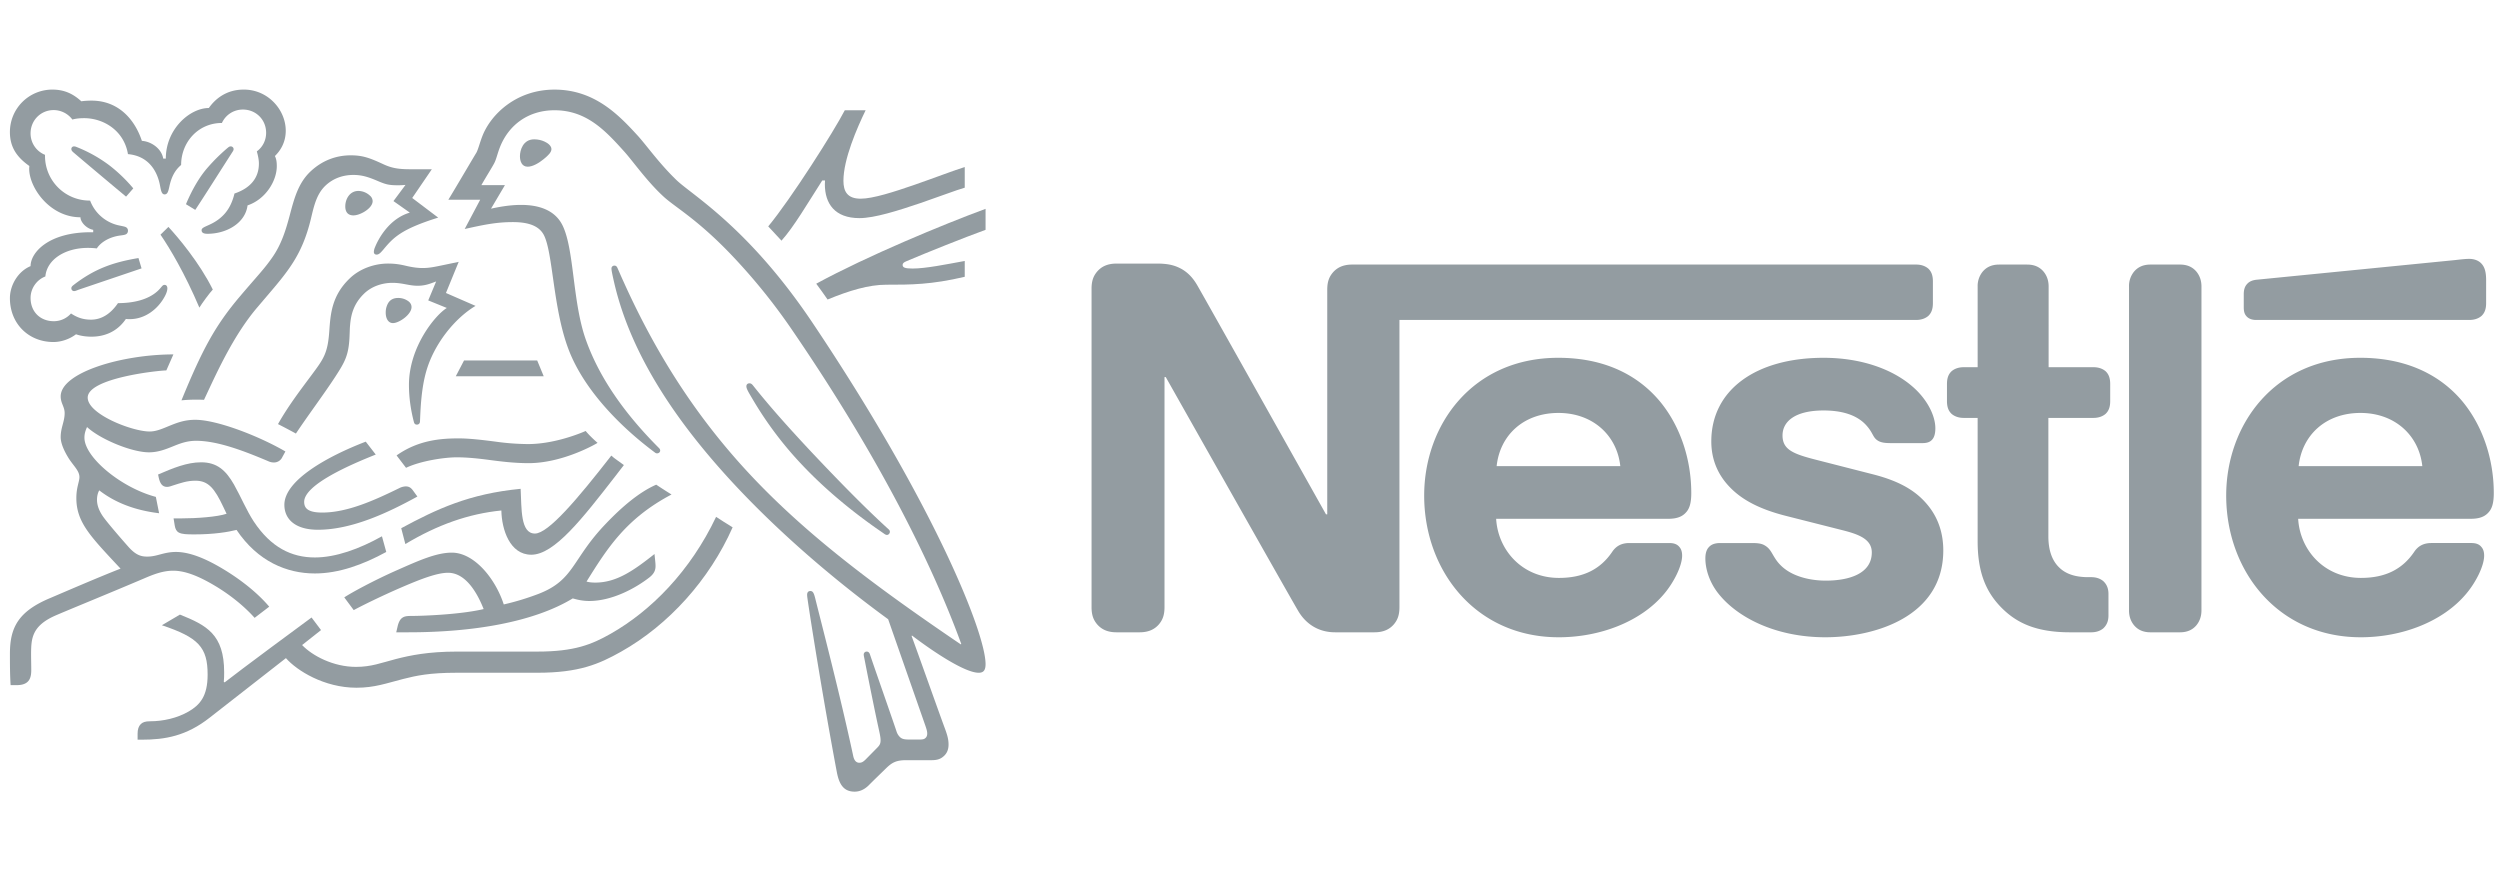 <svg xmlns="http://www.w3.org/2000/svg" id="svg16893" width="220" height="78" version="1.1" viewBox="0 0 300 86.227"><defs id="defs16895"><clipPath id="clipPath16058" clipPathUnits="userSpaceOnUse"><path id="path16060" d="M0 0h598.11v737.008H0V0Z"/></clipPath><clipPath id="clipPath16034" clipPathUnits="userSpaceOnUse"><path id="path16036" d="M0 0h598.11v737.008H0V0Z"/></clipPath><clipPath id="clipPath15990" clipPathUnits="userSpaceOnUse"><path id="path15992" d="M0 0h598.11v737.008H0V0Z"/></clipPath><clipPath id="clipPath15906" clipPathUnits="userSpaceOnUse"><path id="path15908" d="M0 0h598.11v737.008H0V0Z"/></clipPath></defs><g id="layer1" transform="translate(52.44 -476.816)"><g id="g15902" transform="matrix(2.103 0 0 -2.103 -945.438 1967.815)"><g id="g15904" clip-path="url(#clipPath15906)"><g id="g15910" transform="translate(500.675 698.212)"><path id="path15912" d="M0 0c-.198-.24-.31-.508-.31-.974v-12.813h-.071S-7.394-1.284-7.733-.706c-.24.41-.508.692-.861.904-.353.197-.72.324-1.425.324h-2.314c-.537 0-.875-.183-1.115-.466-.198-.239-.311-.508-.311-.973v-18.162c0-.466.113-.734.311-.974.24-.282.578-.465 1.115-.465h1.312c.536 0 .875.183 1.115.465.197.24.31.508.31.974v13.124h.071s7.281-12.898 7.578-13.378c.409-.677 1.1-1.185 2.088-1.185h2.244c.536 0 .875.183 1.115.465.197.24.31.508.31.974v16.384h29.479c.297 0 .522.084.692.225.183.17.268.396.268.734v1.242c0 .339-.085.565-.268.734-.17.141-.395.226-.692.226H1.115C.579.466.24.282 0 0m12.87-4.854c-4.897 0-7.649-3.825-7.649-7.861 0-4.304 2.95-8.086 7.677-8.086 2.357 0 4.671.889 5.997 2.456.579.677 1.045 1.623 1.045 2.201 0 .198-.043.367-.155.494-.113.141-.283.226-.579.226h-2.272c-.452 0-.762-.169-.988-.508-.663-.974-1.623-1.482-3.034-1.482-2.117 0-3.485 1.609-3.584 3.373h9.822c.437 0 .747.099.959.31.24.226.353.551.353 1.158 0 1.848-.579 3.767-1.792 5.235-1.242 1.482-3.133 2.484-5.8 2.484m15.141 0c-3.866 0-6.406-1.835-6.406-4.77 0-1.044.381-1.891 1.002-2.554.72-.777 1.75-1.313 3.246-1.694l3.231-.818c.889-.226 1.679-.494 1.679-1.27 0-1.2-1.27-1.609-2.624-1.609-.664 0-1.355.127-1.92.409-.395.198-.733.48-.973.861-.212.325-.282.565-.607.748-.198.113-.438.127-.762.127h-1.75c-.381 0-.564-.113-.691-.268-.127-.155-.17-.381-.17-.607 0-.564.198-1.27.664-1.905 1.072-1.439 3.316-2.597 6.18-2.597 2.823 0 6.732 1.172 6.732 4.954 0 .973-.283 1.806-.805 2.483-.663.861-1.608 1.454-3.217 1.863l-3.203.819c-1.327.338-1.948.578-1.948 1.397 0 .79.706 1.425 2.342 1.425.96 0 1.835-.212 2.4-.805.465-.494.381-.748.748-.945.225-.113.479-.113.875-.113h1.594c.254 0 .438.042.578.198.114.127.184.324.184.649 0 .734-.48 1.679-1.326 2.399-1.129.974-2.907 1.623-5.053 1.623m8.792-.537h-.79c-.296 0-.522-.084-.691-.225-.184-.17-.269-.396-.269-.734v-.974c0-.339.085-.564.269-.734.169-.141.395-.226.691-.226h.79v-7.041c0-1.806.494-2.935 1.411-3.839.847-.832 1.948-1.354 3.867-1.354h1.199c.297 0 .522.084.692.225.183.17.296.396.296.734v1.228c0 .339-.113.564-.296.734-.17.141-.395.226-.692.226h-.169c-.762 0-1.284.197-1.637.536-.423.395-.635 1.002-.635 1.792v6.759h2.569c.296 0 .522.085.691.226.183.17.268.395.268.734v.974c0 .338-.085.564-.268.734-.169.141-.395.225-.691.225h-2.555V-.79c0 .367-.113.635-.282.846-.212.254-.508.41-.945.41h-1.595c-.438 0-.734-.156-.946-.41a1.296 1.296 0 0 1-.282-.846v-4.601zm8.637-13.871c0-.367.112-.635.282-.847.211-.254.508-.409.945-.409h1.679c.438 0 .734.155.946.409.169.212.282.48.282.847V-.791c0 .367-.113.635-.282.847-.212.254-.508.41-.946.41h-1.679c-.437 0-.734-.156-.945-.41a1.296 1.296 0 0 1-.282-.847v-18.471zM9.356-11.035c.183 1.736 1.51 3.034 3.528 3.034 1.976 0 3.344-1.298 3.528-3.034H9.356zm55.501 8.34c.296 0 .522.084.691.225.184.17.269.396.269.734v1.313c0 .508-.099.762-.269.945-.155.17-.409.268-.691.268-.226 0-.451-.028-.832-.07L52.763-.395c-.324-.028-.479-.127-.592-.254-.127-.141-.184-.325-.184-.579v-.733c0-.283.057-.41.156-.523.126-.141.31-.211.564-.211h12.15zm-6.223-2.159c-4.897 0-7.649-3.825-7.649-7.861 0-4.304 2.95-8.086 7.677-8.086 2.357 0 4.671.889 5.997 2.456.579.677 1.045 1.623 1.045 2.201 0 .198-.043.367-.156.494-.112.141-.282.226-.578.226h-2.272c-.452 0-.762-.169-.988-.508-.663-.974-1.623-1.482-3.034-1.482-2.117 0-3.486 1.609-3.584 3.373h9.85c.437 0 .748.099.959.31.24.226.353.551.353 1.158 0 1.848-.579 3.767-1.792 5.235-1.242 1.482-3.161 2.484-5.828 2.484m-3.514-6.181c.184 1.736 1.51 3.034 3.528 3.034 1.976 0 3.344-1.298 3.528-3.034H55.12z" style="fill:#939ca1;fill-opacity:1;fill-rule:nonzero;stroke:none"/></g><g id="g15914" transform="translate(471 695.347)"><path id="path15916" d="M0 0c-3.653 5.449-6.863 7.285-7.766 8.149-.992.953-1.748 2.033-2.229 2.553-1.07 1.169-2.455 2.612-4.733 2.612-2.199 0-3.652-1.433-4.124-2.671-.137-.353-.245-.785-.343-.942-.216-.354-1.188-2.013-1.591-2.671h1.817l-.884-1.669c1.031.226 1.767.393 2.749.393.874 0 1.502-.207 1.777-.756.511-1.022.511-4.114 1.375-6.442.805-2.188 2.769-4.329 4.978-5.969a.17.17 0 0 1 .098-.029c.108 0 .177.078.177.157 0 .059-.02.098-.069.147-1.846 1.846-3.348 3.888-4.153 6.126-.796 2.18-.668 5.244-1.365 6.609-.462.903-1.443 1.138-2.347 1.138-.726 0-1.404-.147-1.718-.215l.795 1.345h-1.345c.285.5.579.962.727 1.237.127.236.177.53.334.932.51 1.287 1.639 2.102 3.112 2.102 1.846 0 2.926-1.188 3.996-2.376.491-.55 1.296-1.699 2.229-2.553.638-.589 1.856-1.247 3.731-3.182A33.92 33.92 0 0 0-1.11-.491c4.743-6.941 7.855-13.058 9.593-17.83l-.029-.02C3.476-14.963-.835-11.772-4.31-7.835c-2.465 2.798-4.605 6.038-6.471 10.172-.128.275-.235.53-.353.795-.049.108-.098.138-.177.138a.16.16 0 0 1-.167-.167c0-.108.049-.344.157-.815.992-4.281 3.741-8.12 6.677-11.311 2.926-3.172 6.234-5.901 8.954-7.885l2.121-6.067c.049-.148.108-.305.108-.452 0-.108-.03-.196-.098-.255-.059-.059-.137-.089-.314-.089h-.638c-.275 0-.384.04-.482.118a.747.747 0 0 0-.216.334c-.186.57-1.306 3.761-1.521 4.409-.04.117-.109.157-.187.157a.166.166 0 0 1-.167-.167c0-.079.029-.167.079-.442.284-1.453.618-3.083.755-3.702.06-.284.128-.55.128-.746 0-.176-.039-.275-.186-.422l-.658-.668c-.157-.157-.246-.196-.373-.196-.157 0-.285.108-.344.383-.746 3.486-1.875 7.805-2.17 9.004-.069.264-.118.412-.275.412-.137 0-.186-.098-.186-.216 0-.088.019-.196.029-.275.177-1.237.894-5.744 1.669-9.858.138-.707.403-1.099 1.012-1.099.275 0 .539.108.785.343.403.403.52.511 1.002.982.343.334.579.471 1.168.471h1.453c.344 0 .53.088.697.246.157.147.255.353.255.648 0 .304-.078.549-.186.854-.373 1.001-1.571 4.389-1.925 5.341l.03.02c1.227-.933 3.014-2.121 3.8-2.121.245 0 .393.108.393.491C9.868-17.664 6.863-10.231 0 0" style="fill:#939ca1;fill-opacity:1;fill-rule:nonzero;stroke:none"/></g><g id="g15918" transform="translate(437.293 706.757)"><path id="path15920" d="M0 0c.206.452.658.766 1.198.766.736 0 1.325-.57 1.325-1.326 0-.441-.206-.825-.53-1.06.069-.256.118-.481.118-.697 0-.825-.491-1.404-1.394-1.709-.118-.5-.334-.952-.688-1.286-.589-.569-1.188-.569-1.188-.805 0-.128.089-.206.334-.206 1.09 0 2.16.608 2.288 1.62 1.041.353 1.669 1.404 1.669 2.238 0 .217-.02.403-.108.579.285.276.619.747.619 1.444 0 .609-.266 1.227-.737 1.679a2.365 2.365 0 0 1-1.669.668c-.982 0-1.62-.531-1.983-1.051-1.071 0-2.455-1.188-2.455-2.887h-.147c-.099.589-.707.983-1.218 1.012-.412 1.237-1.345 2.297-2.877 2.297-.176 0-.392-.01-.579-.039-.451.413-.952.668-1.649.668A2.419 2.419 0 0 1-12.097-.52c0-.845.383-1.424 1.11-1.935 0 0-.01-.108-.01-.157 0-1.08 1.178-2.769 2.926-2.769 0-.274.344-.648.727-.716v-.138h-.148c-2.405 0-3.426-1.159-3.426-1.934-.717-.295-1.179-1.09-1.179-1.826 0-1.463 1.071-2.504 2.485-2.504.471 0 .952.186 1.286.442.245-.088.559-.137.883-.137.678 0 1.434.235 1.964 1.011.079-.01.147-.01.226-.01.864 0 1.61.57 2.003 1.316.098.186.137.333.137.442 0 .107-.049.196-.157.196-.137 0-.157-.128-.402-.354-.55-.501-1.395-.687-2.259-.687-.422-.619-.942-.943-1.541-.943-.442 0-.785.118-1.139.354a1.3 1.3 0 0 0-.982-.442c-.775 0-1.325.54-1.325 1.326 0 .55.353 1.04.844 1.227.088.972 1.129 1.63 2.425 1.63.167 0 .334-.01.511-.03.196.314.667.648 1.335.737.138.019.245.029.324.068.079.04.118.118.118.207 0 .078-.03.147-.108.196-.069.039-.187.058-.324.088a2.267 2.267 0 0 0-1.728 1.434 2.546 2.546 0 0 0-2.573 2.523v.088a1.31 1.31 0 0 0-.824 1.228c0 .736.579 1.325 1.315 1.325a1.34 1.34 0 0 0 1.071-.54c.206.059.441.079.667.079 1.1 0 2.278-.697 2.504-2.052 1.414-.128 1.748-1.326 1.836-1.827.049-.255.088-.471.255-.471.177 0 .216.197.275.462.108.5.295.903.668 1.217C-2.327-1.109-1.365 0 0 0" style="fill:#939ca1;fill-opacity:1;fill-rule:nonzero;stroke:none"/></g><g id="g15922" transform="translate(440.15 699.06)"><path id="path15924" d="M0 0c-.462-.658-.795-.982-1.846-2.219-1.384-1.64-2.111-2.966-3.319-5.911.197.02.482.039.796.039.157 0 .284 0 .491-.009l.147.314c.678 1.453 1.59 3.417 2.867 4.929l.442.52C.893-.796 1.708.118 2.219 2.219c.177.746.324 1.413.825 1.895.451.432 1.021.618 1.6.618.491 0 .855-.118 1.385-.343.481-.206.657-.246 1.168-.246.177 0 .304.01.422.02l-.687-.923.933-.658C6.696 2.239 6.078 1.109 5.871.589a.725.725 0 0 1-.058-.246c0-.079.039-.157.157-.157.127 0 .225.098.392.295.57.687 1.022 1.159 3.122 1.816l-1.482 1.12 1.119 1.639h-1.05c-.668 0-1.11.01-1.689.275-.786.363-1.188.52-1.885.52-.854 0-1.63-.304-2.268-.893-.737-.677-.963-1.581-1.227-2.573C.795 1.62.55.775 0 0" style="fill:#939ca1;fill-opacity:1;fill-rule:nonzero;stroke:none"/></g><g id="g15926" transform="translate(442.409 692.373)"><path id="path15928" d="M0 0c-.56-.756-1.326-1.747-1.915-2.798a39.71 39.71 0 0 0 1.022-.54c.677 1.021 1.62 2.277 2.238 3.23.56.864.786 1.237.825 2.396.01.196.01.383.029.569.049.599.207 1.208.776 1.767.422.423 1.031.638 1.64.638.589 0 .932-.166 1.443-.166.363 0 .628.088.864.176l.187.069-.452-1.081 1.06-.431C7.04 3.407 5.557 1.59 5.557-.56c0-.776.118-1.492.285-2.13.02-.069.059-.138.167-.138.098 0 .167.059.177.167l.01.226c.029.658.078 1.698.343 2.631.442 1.571 1.63 3.044 2.818 3.751l-1.689.736.727 1.777-.795-.167c-.481-.098-.835-.186-1.257-.186-.275 0-.589.039-.962.128-.285.068-.59.127-1.021.127-.776 0-1.611-.294-2.18-.844-1.041-.992-1.1-2.062-1.169-3.015C.923 1.237.687.923 0 0" style="fill:#939ca1;fill-opacity:1;fill-rule:nonzero;stroke:none"/></g><g id="g15930" transform="translate(467.603 691.774)"><path id="path15932" d="M0 0c-.069.088-.128.128-.206.128-.118 0-.177-.079-.177-.167 0-.138.098-.305.344-.718a20.62 20.62 0 0 1 2.808-3.741C3.996-5.803 5.439-7.02 6.981-8.11l.481-.334c.069-.05.118-.079.177-.079.098 0 .167.098.167.177 0 .049-.02.099-.079.148-1.433 1.305-2.975 2.896-4.418 4.427C2.179-2.563 1.021-1.287 0 0" style="fill:#939ca1;fill-opacity:1;fill-rule:nonzero;stroke:none"/></g><g id="g15934" transform="translate(436.007 696.221)"><path id="path15936" d="M0 0c.147.245.589.844.766 1.031C.01 2.562-1.227 4.025-1.767 4.605l-.452-.442C-1.698 3.407-.825 1.944 0 0" style="fill:#939ca1;fill-opacity:1;fill-rule:nonzero;stroke:none"/></g><g id="g15938" transform="translate(428.81 705.087)"><path id="path15940" d="M0 0c-.089.079-.108.128-.108.187 0 .068.049.147.157.147a.34.34 0 0 0 .128-.03 7.981 7.981 0 0 0 1.895-1.06 8.809 8.809 0 0 0 1.354-1.306l-.412-.471C2.504-2.11.854-.727 0 0" style="fill:#939ca1;fill-opacity:1;fill-rule:nonzero;stroke:none"/></g><g id="g15942" transform="translate(435.772 701.798)"><path id="path15944" d="m0 0-.53.324c.343.815.766 1.561 1.266 2.121.354.402.688.727 1.061 1.05.088.069.137.128.225.128a.164.164 0 0 0 .168-.157.29.29 0 0 0-.059-.147C1.532 2.386.363.54 0 0" style="fill:#939ca1;fill-opacity:1;fill-rule:nonzero;stroke:none"/></g><g id="g15946" transform="translate(429.115 697.243)"><path id="path15948" d="M0 0c-.128-.049-.187-.079-.255-.079a.156.156 0 0 0-.158.158c0 .068.03.107.099.167 1.207.942 2.268 1.315 3.731 1.561l.176-.59L0 0Z" style="fill:#939ca1;fill-opacity:1;fill-rule:nonzero;stroke:none"/></g><g id="g15950" transform="translate(454.299 704.861)"><path id="path15952" d="M0 0c0 .344.177.963.815.963.216 0 .422-.049.589-.128.236-.108.393-.265.393-.432 0-.177-.177-.354-.442-.57C1.08-.392.727-.599.442-.599.099-.599 0-.274 0 0" style="fill:#939ca1;fill-opacity:1;fill-rule:nonzero;stroke:none"/></g><g id="g15954" transform="translate(444.333 701.995)"><path id="path15956" d="M0 0c0 .422.255.884.746.884a.986.986 0 0 0 .658-.266.421.421 0 0 0 .157-.314c0-.236-.226-.461-.491-.618C.864-.432.648-.511.462-.511.157-.511 0-.323 0 0" style="fill:#939ca1;fill-opacity:1;fill-rule:nonzero;stroke:none"/></g><g id="g15958" transform="translate(446.64 695.937)"><path id="path15960" d="M0 0c0 .098.01.216.049.334.079.255.245.501.658.501a.97.97 0 0 0 .559-.168c.148-.098.207-.225.207-.353 0-.422-.707-.913-1.061-.913C.157-.599 0-.353 0 0" style="fill:#939ca1;fill-opacity:1;fill-rule:nonzero;stroke:none"/></g><g id="g15962" transform="translate(442.772 683.546)"><path id="path15964" d="M0 0c-1.325 0-1.915.628-1.915 1.423 0 1.395 2.445 2.759 4.644 3.604l.57-.737C1.944 3.751-.785 2.591-.785 1.59c0-.353.206-.609 1.03-.609 1.434 0 2.976.698 4.399 1.395a.91.91 0 0 0 .354.098c.186 0 .304-.059.441-.255l.236-.324C4.016.981 1.944 0 0 0" style="fill:#939ca1;fill-opacity:1;fill-rule:nonzero;stroke:none"/></g><g id="g15966" transform="translate(446.425 683.173)"><path id="path15968" d="M0 0c-1.296-.726-2.641-1.208-3.829-1.208-1.326 0-2.504.57-3.486 2.053-.412.628-.736 1.413-1.129 2.11-.471.825-.982 1.267-1.875 1.267-.815 0-1.611-.334-2.455-.697l.039-.187c.069-.304.187-.52.471-.52.128 0 .256.058.325.078.471.148.814.276 1.296.276.736 0 1.089-.433 1.59-1.493l.187-.393c-.511-.177-1.709-.265-2.602-.265h-.422l.069-.422c.029-.177.098-.324.245-.393.176-.088.432-.098.874-.098 1.119 0 1.934.137 2.405.256 1.208-1.798 2.867-2.485 4.468-2.485 1.364 0 2.749.501 4.075 1.227L0 0Z" style="fill:#939ca1;fill-opacity:1;fill-rule:nonzero;stroke:none"/></g><g id="g15970" transform="translate(447.76 682.73)"><path id="path15972" d="m0 0-.235.904c2.022 1.089 3.868 1.963 6.814 2.248.059-1.129-.02-2.553.815-2.553.765 0 2.434 1.974 4.359 4.448.177-.167.461-.344.717-.54l-.491-.638C10.103 1.453 8.503-.609 7.187-.609 5.96-.609 5.498.835 5.479 1.915 3.604 1.728 1.836 1.1 0 0" style="fill:#939ca1;fill-opacity:1;fill-rule:nonzero;stroke:none"/></g><g id="g15974" transform="translate(473.74 702.437)"><path id="path15976" d="M0 0c-.766 0-.982.423-.982 1.021 0 1.237.776 3.014 1.267 4.026H-.904C-1.522 3.849-3.957.01-5.273-1.581l.756-.814c.707.785 1.483 2.12 2.327 3.436h.157c0-.069-.009-.147-.009-.216 0-1.11.569-1.934 1.973-1.934.864 0 2.219.432 3.496.864 1.06.363 2.032.736 2.513.873v1.178C5.39 1.64 4.271 1.208 3.112.805 1.895.383.697 0 0 0" style="fill:#939ca1;fill-opacity:1;fill-rule:nonzero;stroke:none"/></g><g id="g15978" transform="translate(476.361 698.873)"><path id="path15980" d="M0 0c1.178.5 3.289 1.345 4.507 1.787v1.198C2.062 2.081-2.229.304-5.155-1.287c.079-.097.59-.814.648-.903 1.237.511 2.347.845 3.348.845 1.405 0 2.553 0 4.478.452V.01C2.239-.187 1.09-.422.344-.422c-.442 0-.57.059-.57.206 0 .088.059.147.226.216" style="fill:#939ca1;fill-opacity:1;fill-rule:nonzero;stroke:none"/></g></g></g><g id="g15982" transform="matrix(2.103 0 0 -2.103 3.246 510)"><path id="path15984" d="m0 0-.472-.904h5.018L4.173 0H0Z" style="fill:#939ca1;fill-opacity:1;fill-rule:nonzero;stroke:none"/></g><g id="g15986" transform="matrix(2.103 0 0 -2.103 -945.438 1967.815)"><g id="g15988" clip-path="url(#clipPath15990)"><g id="g15994" transform="translate(433.13 687.964)"><path id="path15996" d="M0 0c.53 0 .962.177 1.375.343.392.158.785.315 1.315.315C3.947.658 5.498.049 6.863-.53a.727.727 0 0 1 .255-.049.52.52 0 0 1 .491.304l.177.324C6.284.923 3.888 1.856 2.641 1.856c-.569 0-.982-.148-1.374-.304-.442-.178-.825-.364-1.228-.364-.991 0-3.534.982-3.534 1.934 0 1.119 4.045 1.551 4.487 1.551l.402.914c-2.935 0-6.431-1.031-6.431-2.396 0-.393.226-.589.226-.952 0-.491-.226-.825-.226-1.375 0-.363.216-.825.471-1.228.275-.422.599-.696.599-1.05 0-.265-.176-.579-.176-1.198 0-1.325.756-2.131 2.228-3.711l.295-.314c-1.217-.472-3.486-1.454-4.016-1.679-1.836-.766-2.297-1.699-2.297-3.172 0-.569 0-1.217.039-1.796h.353c.737 0 .825.441.825.863 0 .285-.01.609-.01.963.01.814.04 1.541 1.355 2.13.531.236 3.132 1.296 5.067 2.121.569.246 1.099.452 1.688.452.658 0 1.414-.285 2.357-.845.795-.471 1.63-1.109 2.288-1.845l.834.638c-.717.844-1.708 1.6-2.7 2.189-.992.589-1.875.933-2.621.933-.324 0-.589-.059-.815-.118-.265-.069-.511-.147-.825-.147-.363 0-.668.088-1.11.599-.167.186-1.227 1.394-1.453 1.747-.108.167-.304.501-.304.894 0 .167.029.363.128.54.912-.707 2.042-1.139 3.416-1.306l-.186.933c-1.974.52-4.075 2.258-4.075 3.377 0 .236.059.403.148.609C-2.769.736-.972 0 0 0" style="fill:#939ca1;fill-opacity:1;fill-rule:nonzero;stroke:none"/></g><g id="g15998" transform="translate(447.26 687.787)"><path id="path16000" d="M0 0c1.237.874 2.513.972 3.544.972.619 0 1.345-.088 2.111-.186A13.868 13.868 0 0 1 7.501.648c1.345 0 2.7.491 3.289.747.167-.207.452-.482.678-.678C11.183.54 9.377-.441 7.531-.441c-.815 0-1.591.097-2.259.186-.589.078-1.227.147-1.846.147-.677 0-2.042-.196-2.886-.599L0 0Z" style="fill:#939ca1;fill-opacity:1;fill-rule:nonzero;stroke:none"/></g><g id="g16002" transform="translate(465.492 684.282)"><path id="path16004" d="M0 0c-1.473-3.103-3.712-5.361-6.009-6.667-1.09-.618-2.072-1.021-4.192-1.021h-4.586c-1.639 0-2.67-.216-3.475-.422-.865-.226-1.414-.451-2.288-.451-1.296 0-2.494.638-3.073 1.246l1.08.854-.54.718c-.314-.227-4.153-3.064-4.959-3.702l-.049.029c.02.196.02.373.02.55 0 2.16-1.002 2.681-2.523 3.289l-1.031-.608c2.091-.698 2.611-1.257 2.611-2.818 0-1.238-.442-1.728-1.08-2.102-.658-.383-1.473-.559-2.189-.559-.305 0-.442-.059-.55-.167-.118-.118-.177-.295-.177-.54v-.344h.246c1.315 0 2.533.206 3.868 1.257l4.35 3.397c.618-.707 2.18-1.689 4.025-1.689 1.041 0 1.709.256 2.671.501.746.187 1.473.354 3.063.354h4.605c2.357 0 3.496.491 4.752 1.197C-2.7-6.166-.373-3.574.943-.598.599-.383.275-.186 0 0" style="fill:#939ca1;fill-opacity:1;fill-rule:nonzero;stroke:none"/></g><g id="g16006" transform="translate(458.099 680.59)"><path id="path16008" d="M0 0c1.188 1.905 2.248 3.594 4.85 4.968-.275.167-.667.422-.874.56-1.011-.442-2.012-1.325-2.866-2.219C-.854 1.267-.678.089-2.749-.707a14.956 14.956 0 0 0-1.974-.599C-5.204.177-6.411 1.65-7.688 1.65c-.884 0-1.905-.461-3.083-.982-1.384-.609-2.651-1.306-3.053-1.571l.54-.727c.412.227 1.6.816 2.788 1.326 1.031.442 1.964.805 2.592.805 1.011 0 1.669-1.149 2.033-2.071-1.326-.315-3.506-.393-4.163-.393-.305 0-.413-.049-.521-.138-.098-.088-.177-.245-.226-.461l-.078-.334h.706c3.673 0 7.139.579 9.367 1.934.315-.089.59-.147.943-.147 1.276 0 2.592.697 3.417 1.335.294.226.363.433.363.658 0 .108-.01.206-.02.305l-.039.382C2.7.639 1.718-.059.501-.059.285-.059.128-.039 0 0" style="fill:#939ca1;fill-opacity:1;fill-rule:nonzero;stroke:none"/></g></g></g></g></svg>